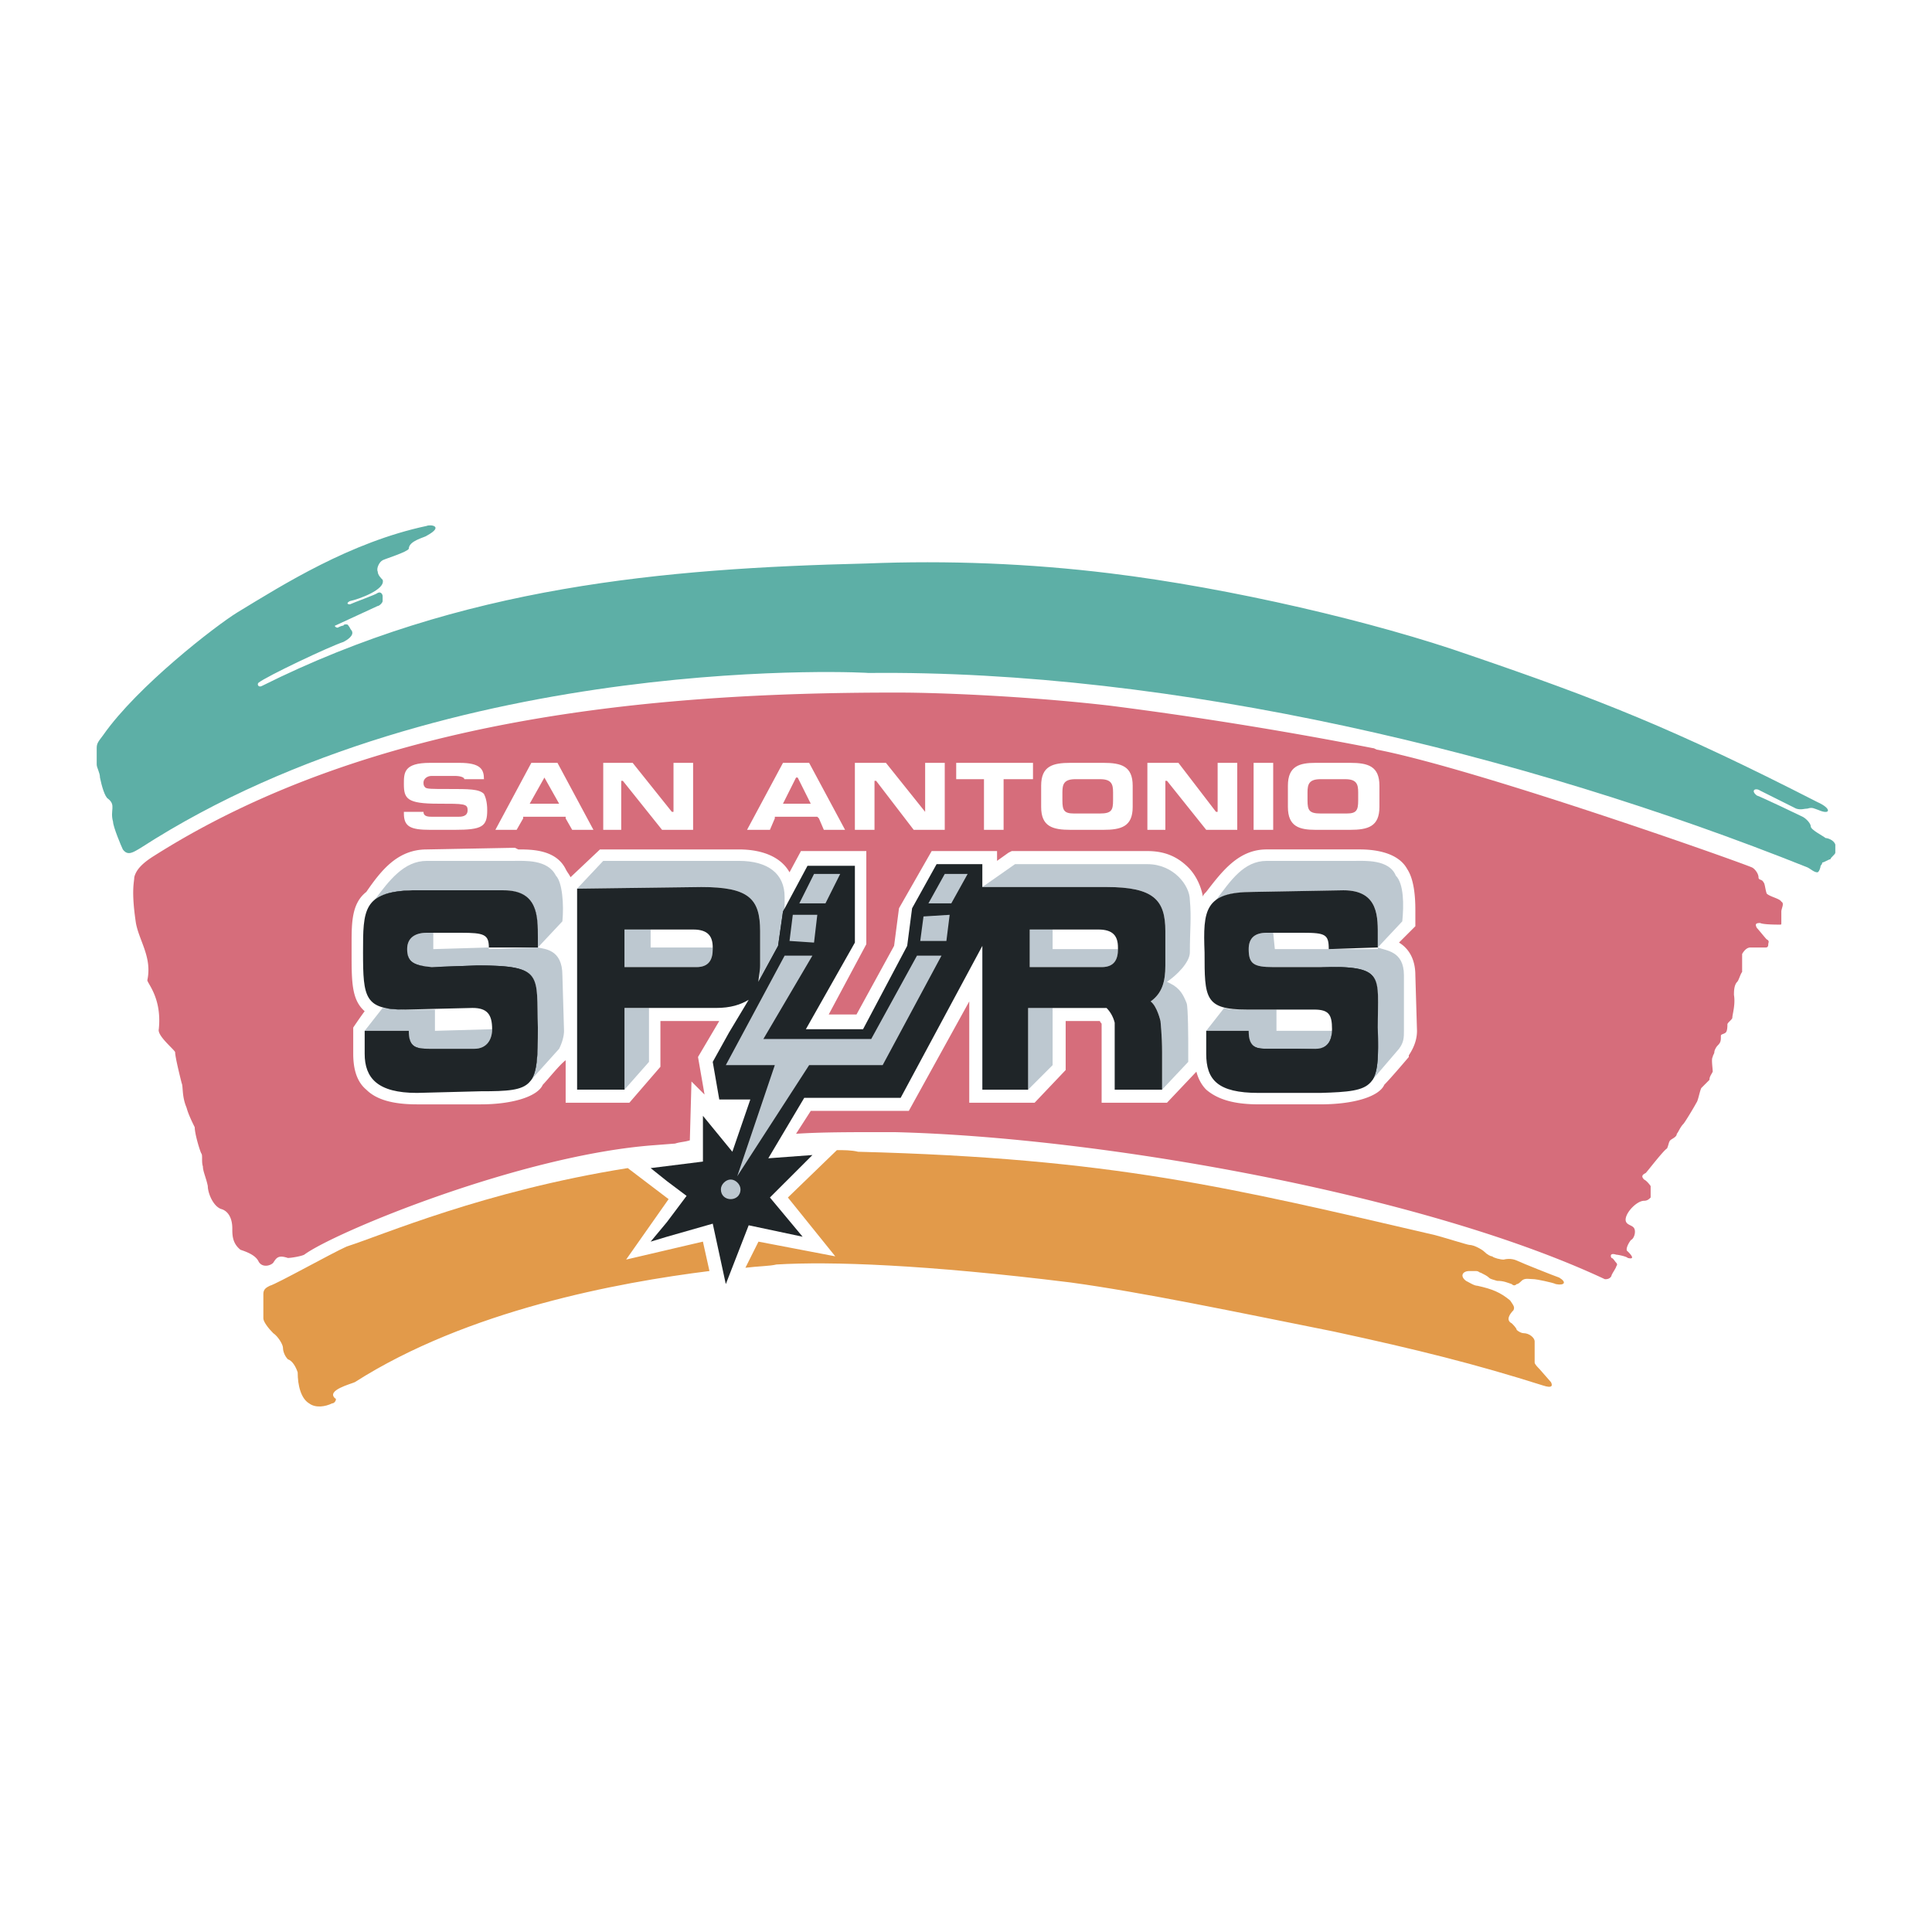 <svg xmlns="http://www.w3.org/2000/svg" width="2500" height="2500" viewBox="0 0 192.756 192.756"><g fill-rule="evenodd" clip-rule="evenodd"><path fill="#fff" d="M0 0h192.756v192.756H0V0z"/><path d="M185.719 84.097c-.164-.652-.326-1.304-.979-1.956v-.163c.162-.326.326-.652.326-1.142 0-.978-.488-2.119-2.445-3.098-14.51-7.336-22.172-10.434-35.215-14.835-9.945-3.424-24.779-6.848-36.355-8.152-7.826-.978-16.14-1.467-24.618-1.141-16.792.326-31.465 1.793-45.648 6.032v-.164c0-.163 0-.489-.163-.652.163-.326.163-.489.163-.815v-.164c.979-.489 1.793-.978 2.283-1.793h.163l.652-.326c1.793-.978 2.282-2.119 2.282-2.935 0-.489-.163-.815-.326-.979-.652-1.793-2.608-2.119-3.75-1.956-7.5 1.63-13.857 5.38-18.585 8.314l-1.305.652c-1.956 1.304-10.271 7.5-14.021 13.042l-.326.326c-.326.489-.815 1.142-.815 2.283v1.793c0 .815.163 1.304.326 1.63v.163c.163.979.489 2.119 1.141 3.098v.326c0 .326 0 .652.163.978.163.815.978 3.098 1.467 3.913.326.163.489.489.652.652 0 .489-.163.978-.163 1.793s.163 1.956.489 3.586c.163.978.326 1.63.652 2.445s.489 1.305.489 1.793v.49c-.163.162-.163.488-.163.65 0 .652.326 1.305.489 1.795.326.488.652 1.303.652 2.281V102.677c0 1.467.978 2.607 1.63 3.422.164.816.489 1.957.652 2.609h.163c0 .652 0 1.631.489 2.771l.326.814.326.816c.326 1.467.489 2.281.652 2.771.163.162.163 1.141.163 1.141l.326.814c0 .164.163.49.163.652 0 1.305.815 3.262 2.445 4.24v.162c0 2.119.979 3.26 1.957 3.912l.815.49s.326 0 .326.162c.163 0 .163.164.326.326-.326.49-.326.979-.326 1.305v2.607c.163 1.631 1.63 2.936 1.957 3.262.163.979.652 1.957 1.467 2.607.163 2.119.978 3.75 2.445 4.729 1.142.816 2.935.816 4.565.164.978-.326 1.63-1.143 1.957-1.957 0-.164.652-.488.652-.488 9.293-5.869 22.987-9.619 40.594-11.088l.489-.162c3.913-.326 12.064-.164 28.694 1.793 5.543.652 12.553 2.119 19.727 3.588l6.357 1.303c8.152 1.631 13.857 3.098 20.543 5.217 2.281.816 3.422-.488 3.912-.979.326-.488.488-.977.488-1.467 0-.814-.326-1.467-.814-2.119l-.814-.814s0-.164-.164-.164v-1.303c0-1.305-.814-2.447-2.119-3.098v-.326a5.241 5.241 0 0 0 1.141.162c1.631.326 2.771-.162 3.424-.979.326.164.49.164.816.326 1.467.652 3.26 0 4.074-1.305-.162 0 .164-.324.164-.324v-.164c.814-.164 1.467-.652 1.793-1.305.162-.326.488-.814.488-1.305 0-.324-.162-.65-.162-.814.326-.652.488-1.305.488-1.955 0-.164-.162-.49-.162-.816.814-.326 1.305-1.141 1.467-2.119l.164-1.467v-.979l.977-.979s.164-.488.326-.814c.49-.164.979-.652 1.305-1.631v-.162c.816-.816 1.631-2.609 1.631-2.609l.326-.814s0-.164.162-.326c.164-.164.652-.816.979-1.467.164-.328.326-.816.488-1.631 0 0-.162-.49-.162-.652.162-.164.326-.326.326-.652.164-.326.326-.652.488-.979.326-.326.49-.814.652-1.305.326-.488.652-.977.652-1.793l-.162.326.162-.162c0-.326.164-1.143.164-1.957v-.652c.162-.326.326-.488.326-.488l.162-.164c0-.162.164-.326.164-.326l.162-.977v-.164a80.13 80.13 0 0 0 1.793-.652l.816-1.956v-.163c.324-.163.65-.163.65-.163l.652-2.282v.163-.489-.326c.164-.327.164-.652.164-.979v-.652c.162.163.488.163.814.163 1.141 0 2.119-.815 2.609-1.793.488-.163 1.793-1.142 1.793-2.772V84.097h.005z" fill="#fff"/><path d="M10.298 73.337c3.423-4.891 11.249-10.923 13.368-12.228 4.565-2.771 11.249-7.01 18.912-8.641.326-.163 1.793 0 0 .979-.163.163-1.793.489-1.793 1.304-.163.326-2.282.978-2.608 1.141s-.652.815-.489 1.141c0 .326.326.652.489.815.326.979-2.445 1.957-3.261 2.12-.326.163-.326.326 0 .326.326-.163 2.609-.979 2.771-1.141.326-.163.489.163.489.326v.489c0 .163-.326.489-.489.489-.326.163-3.912 1.793-4.238 1.957-.163 0 .163.326.326.163 0 0 .326-.163.489-.163 0-.163.489-.163.489 0 .163.163.163.326.326.489.326.489-.489.978-.815 1.141-1.467.489-7.663 3.424-8.478 4.076-.163.163 0 .489.326.326 19.89-9.945 40.105-11.738 60.321-12.227 8.152-.326 16.303 0 24.292.978 12.064 1.467 26.574 4.891 35.867 8.151 12.879 4.402 20.379 7.336 34.725 14.673 1.467.652 1.305 1.304.164.815-.49-.163-.652-.326-1.143-.163-.326 0-.652.163-1.141 0l-3.586-1.793c-.49-.326-.979 0-.326.489.488.164 4.238 1.957 4.564 2.12s.814.652.814.978c0 .326 1.305.978 1.467 1.142.164 0 .816.163.979.652v.815c0 .164-.488.489-.488.652-.164 0-.652.326-.814.326 0 .163-.164.326-.164.326 0 .163-.162.652-.326.652-.326 0-.652-.326-.979-.489-28.529-11.412-63.256-19.727-93.742-19.4.978 0-41.735-2.445-72.548 17.444-.815.489-1.304.815-1.793.163-.163-.326-.978-2.283-.978-2.771-.326-1.142.326-1.63-.489-2.283-.326-.163-.652-1.304-.815-2.12 0-.489-.326-.978-.326-1.304v-1.63c-.001-.49.162-.652.651-1.305z" fill="#5dafa6"/><path d="M177.73 89.966c-.164-.326-1.141-.489-1.467-.815-.164-.489-.164-.978-.326-1.141-.164-.326-.49-.163-.49-.489 0-.326-.326-.815-.652-.978-1.955-.815-27.389-9.781-37.334-11.738-.162 0-.326-.163-.488-.163a401.542 401.542 0 0 0-26.248-4.239c-8.477-.979-17.281-1.304-21.031-1.304h-.489c-23.802 0-52.007 2.445-73.853 16.303-1.304.815-1.793 1.468-1.956 2.119 0 .489-.326 1.305.163 4.565.326 1.793 1.63 3.423 1.141 5.705 0 .326 1.468 1.795 1.142 4.893-.163.65 1.467 1.955 1.63 2.281 0 .49.489 2.445.652 3.098.163.326 0 1.305.489 2.445.163.652.652 1.631.815 1.957 0 .652.489 2.281.652 2.607.163.164 0 .816.163 1.305 0 .49.326 1.143.489 1.957 0 .652.489 1.957 1.304 2.281.652.164 1.141.816 1.141 1.957 0 .652 0 1.467.815 2.119.489.164 1.467.49 1.793 1.141.326.652 1.141.49 1.467.164.326-.49.489-.814 1.467-.49.326 0 1.305-.162 1.631-.324 3.098-2.283 21.683-9.945 34.888-10.924l2.12-.164c.489-.162.978-.162 1.467-.324l.163-5.869 1.304 1.303-.652-3.748 2.119-3.588h-.326-5.543v4.564l-3.098 3.588h-6.357v-4.24c-.652.49-1.794 1.957-2.283 2.445-.489 1.143-2.935 1.957-6.195 1.957H41.6c-2.445 0-4.076-.488-5.054-1.467-.978-.814-1.304-2.119-1.304-3.586v-2.609s.652-.979 1.141-1.631c-1.304-1.141-1.304-2.934-1.304-5.869v-.815c0-2.119 0-4.076 1.467-5.217 1.467-2.119 3.098-4.239 6.032-4.239l8.641-.163h.163l.326.163c1.304 0 3.75 0 4.728 1.956.163.326.326.489.488.815l2.935-2.771h13.858c2.445 0 4.238.815 5.054 2.282l1.141-2.12h6.521v9.293l-3.75 7.01h2.772l3.75-6.847.489-3.75 3.261-5.707h6.522v.979l1.141-.815.326-.163h13.531c1.631 0 2.934.489 4.076 1.63.814.815 1.303 1.957 1.467 2.935 0-.163.162-.327.326-.489 1.631-2.119 3.26-4.239 6.031-4.239h9.293c1.141 0 3.75.163 4.729 1.956.652.979.814 2.609.814 4.076v1.631l-1.631 1.63c.816.489 1.631 1.467 1.631 3.261l.164 5.543c0 .652-.164 1.467-.816 2.445v.164s-1.793 2.119-2.445 2.77c-.488 1.143-2.934 1.957-6.357 1.957h-6.195c-2.445 0-4.076-.488-5.217-1.467-.49-.49-.814-1.141-.979-1.793l-2.934 3.098h-6.521v-7.826c0-.162-.164-.162-.164-.326h-3.424v4.891l-3.098 3.262h-6.521V99.91l-6.032 10.924H80.89l-1.467 2.283c2.445-.164 5.38-.164 8.966-.164h.815c20.542.49 52.821 6.195 70.918 14.674.162 0 .488 0 .652-.326 0-.164.488-.816.488-.979.164-.164 0-.326 0-.326-.162-.164-.326-.49-.488-.49-.164-.324 0-.488.488-.324.164 0 .979.162 1.141.324.652.164.49-.162 0-.65-.326-.164.164-.979.326-1.143.326-.162.49-.814.326-1.141-.162-.326-.652-.326-.814-.652-.326-.652.979-2.119 1.793-2.119.326 0 .488-.162.652-.326v-1.141s-.326-.49-.652-.652c-.326-.326-.162-.488.164-.652.162-.162 1.793-2.283 2.119-2.445.162-.326.162-.652.326-.814.162-.164.652-.326.652-.652.162-.164.326-.652.652-.979.162-.164 1.141-1.793 1.303-2.119.164-.164.326-1.143.49-1.467.326-.328.652-.652.814-.816 0-.326.164-.488.326-.814 0-.326-.162-1.305 0-1.467 0-.164.162-.326.162-.49 0-.162.164-.488.326-.652.326-.326.326-.488.326-.979 0-.162.326-.162.49-.326.162-.162.162-.65.162-.814 0-.162.49-.488.49-.652 0-.326.326-1.305.162-2.281 0-.326 0-.979.326-1.305.162-.164.326-.814.49-.979v-1.793s.324-.652.814-.652h1.467c.164 0 .326 0 .326-.326 0-.163.164-.326-.162-.489-.164-.163-.816-.979-.979-1.142-.164-.326-.164-.489.326-.489.326.163 1.629.163 1.955.163.164 0 .164 0 .164-.163v-1.142c.005-.327.332-.817.005-.98z" fill="#d66d7b"/><path d="M35.405 137.896c11.249-7.172 26.248-9.945 35.377-11.086l-.652-2.934-7.662 1.793 4.239-6.031-4.076-3.098c-14.347 2.281-24.455 6.684-28.042 7.824-1.467.652-7.01 3.75-7.662 3.914-.326.162-.652.324-.652.814v2.445c0 .326.489.979.979 1.467.489.326.979 1.143.979 1.467 0 .328.163.816.488 1.143.489.162.815.814.979 1.305 0 1.303.326 2.607 1.142 3.098.652.488 1.63.324 2.282 0 .326 0 .489-.49.326-.49-.98-.814 1.629-1.466 1.955-1.631zM155.559 127.463c-.49-.162-3.75-1.467-4.076-1.631-.326-.162-.814-.326-1.467-.162-.326 0-.979-.164-1.143-.326-.162 0-.488-.162-.814-.488-.162-.164-.979-.652-1.467-.652-.164 0-2.771-.816-3.424-.979-20.379-4.729-32.117-7.662-57.55-8.314-.652-.164-1.467-.164-2.119-.164l-4.891 4.729 4.728 5.869-7.662-1.467-1.304 2.607c1.304-.162 2.445-.162 3.097-.326 5.38-.326 14.836 0 29.346 1.793 7.172.979 16.465 2.936 26.248 4.893 8.314 1.793 14.184 3.26 20.867 5.379.979.326.979 0 .814-.326-.162-.162-.979-1.141-1.141-1.303-.162-.164-.488-.49-.488-.652v-2.119c0-.326-.49-.816-1.143-.816-.162 0-.488-.162-.652-.326 0-.162-.324-.488-.488-.652-.652-.326-.162-.977.164-1.303.162-.326 0-.49-.326-.979-.979-.816-1.795-1.143-3.262-1.467-.326 0-.814-.328-1.141-.49-.652-.488-.326-.979.326-.979h.652c.326 0 .326.164.488.164.326.162.652.326.814.488.164.164.326.164.816.326.652 0 .979.162 1.467.326.164.164.326.164.488 0 .164 0 .326-.164.49-.326.326-.326.814-.162 1.305-.162.162 0 1.793.324 2.119.488.817.163 1.143-.165.329-.653z" fill="#e29a4a"/><path fill="#bdc8d0" d="M62.305 100.562v8.153l2.445-2.772v-5.381h-2.445zM77.466 96.65c.489-.488.815-.978.815-1.467v-5.706c0-2.283-1.63-3.587-4.564-3.587H60.185l-2.608 2.771 12.391-.163c4.728 0 5.869 1.141 5.869 4.402v3.423c0 1.141-.163 2.119-.652 2.771l2.281-2.444z"/><path d="M62.305 92.738v3.75h7.173c1.304 0 1.63-.816 1.63-1.794v-.163h-6.195v-1.793h-2.608zM102.574 100.562v8.153l2.446-2.445v-5.708h-2.446zM115.941 104.965c0-1.631-.162-3.098-.162-3.098s-.326-1.467-.979-1.957c1.141-.814 1.467-1.955 1.467-3.586v-3.423c0-3.098-1.141-4.402-5.869-4.402h-12.39l3.262-2.282h13.205c2.607 0 4.238 2.119 4.238 3.586.164 1.793 0 2.935 0 5.217 0 .979-1.305 2.283-2.281 2.935l.326.162c.977.49 1.303 1.143 1.629 1.957.164.326.164 4.076.164 4.076v1.793l-2.609 2.771v-3.749h-.001z" fill="#bdc8d0"/><path d="M102.736 92.738v3.75h7.174c1.303 0 1.629-.816 1.629-1.794h-6.52v-1.957h-2.283v.001zM40.458 100.727c-.978 0-1.63-.164-2.282-.164l-1.793 2.283h4.402c0 1.793.652 1.793 2.12 1.793h4.402c1.304 0 1.793-.979 1.793-1.955l-5.706.162v-2.119h-2.936zM41.111 88.825h9.13c3.423 0 3.423 2.771 3.423 4.728v.978l2.446-2.608c.163-1.63 0-3.913-.652-4.565-.815-1.63-3.098-1.467-4.239-1.467h-8.641c-2.283 0-3.75 1.957-5.217 3.913.652-.653 1.956-.816 3.75-.979z" fill="#bdc8d0"/><path d="M53.664 94.531l-4.891.163v-.163l-5.543.163v-1.63h-.652c-1.141 0-1.956.489-1.956 1.63 0 1.468.652 1.63 2.445 1.794h4.565c6.684-.164 5.869.814 6.032 6.031 0 2.936-.163 4.564-.815 5.381l2.935-3.262c.326-.652.489-1.305.489-1.793l-.163-5.543c0-2.608-1.794-2.608-2.446-2.771zM124.42 100.727c-.979 0-1.793 0-2.283-.164l-1.793 2.283h4.238c0 1.793.816 1.957 2.119 1.957l4.564-.164c1.305 0 1.631-.814 1.631-1.793h-5.543v-2.119h-2.933zM125.072 88.988l8.965-.163c3.588 0 3.424 2.771 3.424 4.728v.978l2.445-2.608c.164-1.63.164-3.75-.65-4.565-.652-1.63-3.098-1.467-4.076-1.467h-8.805c-2.281 0-3.586 1.957-5.053 3.913.653-.49 1.793-.816 3.75-.816z" fill="#bdc8d0"/><path d="M137.461 94.531v.163h-10.27l-.164-1.63h-.652c-1.141 0-1.793.489-1.793 1.63 0 1.468.49 1.794 2.445 1.794h4.564c6.686 0 5.869.814 5.869 6.031 0 3.098 0 4.564-.814 5.543l2.934-3.424c.49-.652.49-1.141.49-1.793v-5.543c0-2.445-1.793-2.445-2.609-2.771z" fill="#bdc8d0"/><path d="M47.632 96.324c6.684 0 5.869.979 6.032 6.195 0 6.033-.326 6.357-5.706 6.357l-6.358.164c-3.913 0-5.217-1.467-5.217-3.912v-2.283h4.402c0 1.631.652 1.793 2.12 1.793h4.402c1.304 0 1.793-.979 1.793-1.955 0-1.469-.489-2.121-1.957-2.121l-6.685.164c-4.076 0-4.238-1.141-4.238-5.707 0-4.239 0-6.032 4.891-6.195h9.13c3.423 0 3.423 2.608 3.423 4.728v.978h-4.891c0-1.304-.489-1.467-2.771-1.467h-3.424c-1.141 0-1.956.489-1.956 1.63 0 1.304.652 1.63 2.445 1.794l4.565-.163zM131.592 96.488c6.686-.164 5.869.814 5.869 6.031.164 6.033-.162 6.357-5.705 6.521h-6.195c-4.076 0-5.217-1.305-5.217-3.912v-2.283h4.238c0 1.793.816 1.793 2.119 1.793h4.564c1.305 0 1.631-.979 1.631-1.955 0-1.469-.326-1.957-1.793-1.957h-6.684c-4.24 0-4.24-1.141-4.24-5.707-.162-4.239 0-6.032 4.893-6.032l8.965-.163c3.588 0 3.424 2.771 3.424 4.728v.978l-4.891.163c0-1.467-.326-1.63-2.607-1.63h-3.588c-1.141 0-1.793.489-1.793 1.63 0 1.468.49 1.794 2.445 1.794h4.565v.001zM116.268 96.324v-3.423c0-3.098-1.141-4.402-5.869-4.402H98.008v-2.282h-4.564l-2.445 4.402-.489 3.75-4.402 8.315h-5.706l4.891-8.642V86.38h-4.728l-2.445 4.564-.489 3.424-1.956 3.587c0-.49.163-.979.163-1.631v-3.423c0-3.261-1.141-4.402-5.869-4.402l-12.391.163v20.053h4.728v-8.152h9.13c1.467 0 2.445-.326 3.261-.814l-1.957 3.26-1.63 2.936.652 3.75H74.86l-1.793 5.217-2.935-3.586v4.564l-5.217.652 1.63 1.303 1.956 1.469-1.956 2.607-1.63 1.957 1.63-.49 4.565-1.303 1.304 6.031 2.283-5.869 5.379 1.141-3.26-3.912 4.239-4.238-4.402.326 3.586-6.033h9.619l8.151-15.161v14.347h4.566v-8.152h7.824c.326.326.652.816.814 1.469v6.684h4.729v-3.75c0-1.631-.162-3.098-.162-3.098s-.326-1.467-.979-1.957c1.14-.817 1.467-1.958 1.467-3.589zm-45.16-1.63c0 .978-.326 1.794-1.63 1.794h-7.173v-3.75h6.847c1.467 0 1.957.652 1.957 1.793v.163h-.001zm40.431 0c0 .978-.326 1.794-1.629 1.794h-7.174v-3.75h6.848c1.467 0 1.955.652 1.955 1.793v.163z" fill="#1f2528"/><path d="M47.632 96.324c4.599 0 5.648.465 5.908 2.453-.261-1.973-1.312-2.402-5.908-2.289h-4.565l4.565-.164zm6.032 6.602c-.007 2.473-.094 3.924-.632 4.771l-.183.203c.621-.777.8-2.295.815-4.974zm-12.877.068c.038 1.42.635 1.629 1.917 1.645-1.286-.004-1.882-.078-1.917-1.645zm-.462-2.267c-.752-.006-1.364-.051-1.867-.154.534.032 1.098.142 1.867.154zm-2.924-10.975c.052-.042.106-.081.163-.119a1.762 1.762 0 0 0-.202.17l.039-.051zm.602-.366c.713-.332 1.71-.514 3.107-.561-1.324.121-2.382.242-3.107.561zm12.238-.561c3.122 0 3.397 2.171 3.421 4.161-.027-1.884-.319-4.161-3.421-4.161zm-9.616 5.989c.038 1.147.644 1.485 2.199 1.651-1.562-.153-2.166-.36-2.199-1.651zM131.592 96.488c5.131-.125 5.846.424 5.898 3.045-.056-2.566-.779-3.045-5.898-3.045zm5.869 6.032c.074 2.711.049 4.271-.504 5.18l-.311.363c.815-.979.815-2.446.815-5.543zm-12.85.855c.156 1.266.93 1.264 2.09 1.264h4.564l-4.564.164c-1.162 0-1.935-.129-2.09-1.428zm6.776 1.262c1.137-.055 1.473-.9 1.508-1.791h.002c-.001.947-.305 1.742-1.51 1.791zm-10.041-14.866c.686-.494 1.742-.745 3.35-.778-1.729.039-2.764.354-3.373.811a.275.275 0 0 1 .023-.033zM78.282 90.64l-.163.304-.489 3.424-1.943 3.563c-.102.453-.264.846-.502 1.164l2.282-2.445c.489-.488.815-.978.815-1.467V90.64z" fill="#1f2528"/><path fill="#bdc8d0" d="M92.139 91.434l-.326 2.445h2.609l.326-2.608-2.609.163zM94.258 87.195l-1.63 2.934h2.283l1.63-2.934h-2.283zM81.216 87.195l-1.467 2.934h2.608l1.468-2.934h-2.609zM79.097 91.271l-.326 2.608 2.445.163.326-2.771h-2.445zM78.282 95.346l-5.869 10.924h4.89l-3.749 11.085 7.173-11.085h7.336l5.87-10.924h-2.446l-4.565 8.314H76.163l4.89-8.314h-2.771zM72.902 119.639c.489 0 .978-.326.978-.979 0-.49-.489-.979-.978-.979s-.979.488-.979.979c0 .652.49.979.979.979z"/><path d="M45.35 82.793h-2.445c-1.957 0-2.609-.326-2.609-1.63V81h1.957c0 .489.489.489.978.489h2.445c.326 0 .978 0 .978-.652s-.326-.652-2.935-.652c-3.097 0-3.424-.489-3.424-1.956 0-1.141 0-2.119 2.609-2.119h2.935c2.119 0 2.445.652 2.445 1.63h-1.956c0-.163-.326-.326-.979-.326h-2.282c-.489 0-.815.326-.815.652 0 .163 0 .326.163.489.163.163.652.163 2.283.163 2.119 0 3.097 0 3.586.489.163.326.326.815.326 1.63 0 1.63-.488 1.956-3.26 1.956zM56.436 81.652v-.163h-4.239v.163l-.652 1.141h-2.12l3.587-6.684h2.608l3.587 6.684h-2.12l-.651-1.141zm-2.12-4.076l-1.467 2.608h2.935l-1.468-2.608zM62.142 77.902h-.163v4.891h-1.794v-6.684h2.935L67.033 81h.163v-4.891h1.956v6.684h-3.098l-3.912-4.891zM81.706 81.652l-.163-.163h-4.239v.163l-.489 1.141h-2.282l3.586-6.684h2.608l3.587 6.684h-2.119l-.489-1.141zm-2.12-4.076h-.163l-1.305 2.608h2.771l-1.303-2.608zM87.411 77.902h-.162v4.891h-1.957v-6.684h3.097L92.302 81v-4.891h1.956v6.684h-3.097l-3.75-4.891zM100.129 77.739v5.054h-1.957v-5.054H95.4v-1.63h7.662v1.63h-2.933zM113.008 80.511c0 1.956-1.143 2.282-2.936 2.282h-3.26c-1.793 0-2.936-.326-2.936-2.282v-2.12c0-1.956 1.143-2.282 2.936-2.282h3.26c1.793 0 2.936.326 2.936 2.282v2.12zm-3.262-2.772h-2.445c-1.141 0-1.305.489-1.305 1.305v.815c0 .978.164 1.304 1.143 1.304h2.607c1.143 0 1.305-.326 1.305-1.304v-.815c0-.816-.162-1.305-1.305-1.305zM116.432 77.902h-.164v4.891h-1.793v-6.684h3.097l3.75 4.891h.162v-4.891h1.957v6.684h-3.097l-3.912-4.891zM125.072 76.109h1.955v6.684h-1.955v-6.684zM137.625 80.511c0 1.956-1.141 2.282-2.936 2.282h-3.424c-1.629 0-2.771-.326-2.771-2.282v-2.12c0-1.956 1.143-2.282 2.771-2.282h3.424c1.795 0 2.936.326 2.936 2.282v2.12zm-3.424-2.772h-2.445c-1.141 0-1.305.489-1.305 1.305v.815c0 .978.164 1.304 1.305 1.304h2.607c.979 0 1.143-.326 1.143-1.304v-.815c0-.816-.164-1.305-1.305-1.305z" fill="#fff"/></g></svg>